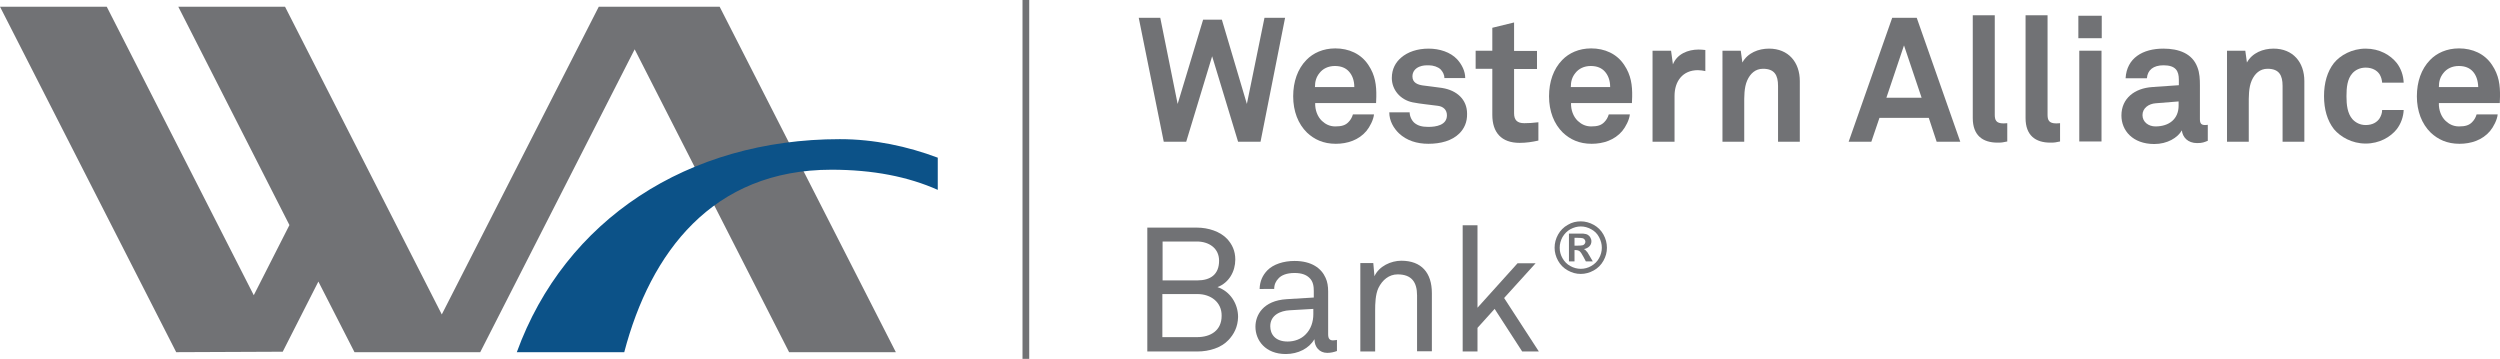 <?xml version="1.0" encoding="utf-8"?>
<svg xmlns="http://www.w3.org/2000/svg" id="WAB-MemberFDIC" style="enable-background:new 0 0 1079.7 155;" version="1.1" viewBox="0 0 1079.7 155" x="0px" y="0px">
 <style type="text/css">
  .st0{fill:#717275;}
	.st1{fill-rule:evenodd;clip-rule:evenodd;fill:#0C5288;}
 </style>
 
 <g>
  <polygon class="st0" points="544.4,61.2 534.7,61.2 523.5,24.3 512.3,61.2 502.6,61.2 491.8,7.7 501.1,7.7 508.6,44.9 519.6,8.5 &#xA;		527.7,8.5 538.5,44.9 546.1,7.7 555,7.7">
  </polygon>
  <g>
   <path class="st0" d="M594.3,44.5H568c-0.1,3,1,5.9,2.9,7.7c1.4,1.3,3.2,2.4,5.8,2.4c2.7,0,4.4-0.5,5.7-1.9&#xA;			c0.8-0.8,1.5-1.9,1.9-3.3h9.1c-0.2,2.3-1.8,5.4-3.3,7.2c-3.3,3.9-8.2,5.5-13.2,5.5c-5.4,0-9.3-1.9-12.4-4.8c-3.9-3.8-6-9.3-6-15.7&#xA;			c0-6.3,1.9-11.8,5.7-15.7c2.9-3,7.2-5,12.5-5c5.8,0,11.1,2.3,14.3,7.2c2.9,4.3,3.5,8.7,3.4,13.7C594.4,41.9,594.3,43.7,594.3,44.5&#xA;			 M582.5,30.8c-1.3-1.4-3.2-2.3-6-2.3c-2.9,0-5.2,1.2-6.6,3c-1.4,1.7-2,3.6-2,6.1h17C584.9,34.7,584,32.4,582.5,30.8">
   </path>
   <path class="st0" d="M630.3,57.6c-3.2,3.2-8.1,4.5-13.4,4.5c-5,0-9.4-1.4-12.7-4.5c-2.3-2.2-4.2-5.4-4.2-9.1h8.8&#xA;			c0,1.7,0.9,3.6,2.1,4.6c1.5,1.2,3.2,1.7,6,1.7c3.2,0,8-0.7,8-5c0-2.3-1.5-3.8-3.9-4.1c-3.5-0.5-7.4-0.8-10.9-1.5&#xA;			c-5.4-1.1-9-5.5-9-10.5c0-4,1.7-6.8,4-8.8c2.9-2.5,7-3.9,11.9-3.9c4.7,0,9.4,1.5,12.3,4.6c2.1,2.3,3.5,5.2,3.5,8.1h-9&#xA;			c0-1.5-0.7-2.7-1.6-3.7c-1.1-1.1-3.2-1.8-5.1-1.8c-1.4,0-2.6,0-4.1,0.6c-1.7,0.7-3,2.1-3,4.2c0,2.8,2.4,3.6,4.5,3.9&#xA;			c3.5,0.5,4.5,0.5,8.4,1.1c6.2,1,10.7,4.9,10.7,11.1C633.7,52.8,632.3,55.6,630.3,57.6">
   </path>
   <path class="st0" d="M656.3,61.7c-7.9,0-11.8-4.5-11.8-12.1V29.7h-7.2v-7.8h7.2V12l9.4-2.3v12.3h9.9v7.8h-9.9v19.1&#xA;			c0,3,1.4,4.3,4.4,4.3c2,0,3.5-0.1,6.1-0.4v7.9C661.8,61.3,659.1,61.7,656.3,61.7">
   </path>
   <path class="st0" d="M704.8,44.5h-26.3c-0.1,3,1,5.9,2.9,7.7c1.4,1.3,3.2,2.4,5.8,2.4c2.7,0,4.4-0.5,5.7-1.9&#xA;			c0.8-0.8,1.5-1.9,1.9-3.3h9.1c-0.2,2.3-1.8,5.4-3.3,7.2c-3.3,3.9-8.2,5.5-13.2,5.5c-5.4,0-9.3-1.9-12.4-4.8c-3.9-3.8-6-9.3-6-15.7&#xA;			c0-6.3,1.9-11.8,5.7-15.7c2.9-3,7.2-5,12.5-5c5.8,0,11.1,2.3,14.3,7.2c2.9,4.3,3.5,8.7,3.4,13.7C704.9,41.9,704.8,43.7,704.8,44.5&#xA;			 M693,30.8c-1.3-1.4-3.2-2.3-6-2.3c-2.9,0-5.2,1.2-6.6,3c-1.4,1.7-2,3.6-2,6.1h17C695.4,34.7,694.5,32.4,693,30.8">
   </path>
   <path class="st0" d="M733.3,30.3c-6.6,0-10.1,4.8-10.1,11.1v19.8h-9.5V21.9h8l0.8,5.9c1.8-4.5,6.5-6.4,11.1-6.4c1,0,2,0.1,2.9,0.2&#xA;			v9.1C735.5,30.5,734.4,30.3,733.3,30.3">
   </path>
   <path class="st0" d="M767.9,61.2V37.1c0-4.6-1.5-7.4-6.5-7.4c-3.3,0-5.5,2.1-6.8,5c-1.4,3.1-1.3,7.2-1.3,10.5v16h-9.4V21.9h7.9&#xA;			l0.7,5.1c2.3-4.2,7-6,11.5-6c8.4,0,13.3,5.9,13.3,14v26.2H767.9z">
   </path>
   <path class="st0" d="M836.4,61.2L833,50.9h-21.3l-3.5,10.3h-9.8l18.8-53.5h10.6l18.8,53.5H836.4z M822.3,19.6l-7.6,22.6h15.2&#xA;			L822.3,19.6z">
   </path>
   <path class="st0" d="M862.7,61.6c-6.4,0-10.7-3.1-10.7-10.6V6.6h9.5v42.9c0,2.3,0.5,3.8,3.8,3.8c0.8,0,1.1-0.1,1.6-0.1v7.9&#xA;			C865,61.5,864.6,61.6,862.7,61.6">
   </path>
   <path class="st0" d="M885.5,61.6c-6.4,0-10.7-3.1-10.7-10.6V6.6h9.5v42.9c0,2.3,0.5,3.8,3.8,3.8c0.8,0,1.1-0.1,1.6-0.1v7.9&#xA;			C887.8,61.5,887.4,61.6,885.5,61.6">
   </path>
   <path class="st0" d="M897.6,6.8h10.1v9.7h-10.1V6.8z M898,21.9h9.6v39.2H898V21.9z">
   </path>
   <path class="st0" d="M948.9,61.8c-4.1,0-6.3-2.6-6.6-5.5c-1.8,3.2-6.3,5.9-11.9,5.9c-9.4,0-14.2-5.9-14.2-12.3&#xA;			c0-7.5,5.8-11.8,13.3-12.3l11.5-0.8v-2.4c0-3.7-1.3-6.2-6.6-6.2c-4.4,0-6.9,2-7.2,5.6H918c0.5-8.8,7.5-12.8,16.3-12.8&#xA;			c6.7,0,12.5,2.1,14.7,8c1,2.5,1.1,5.3,1.1,7.9v14.6c0,1.8,0.6,2.5,2.2,2.5c0.6,0,1.2-0.1,1.2-0.1v6.9&#xA;			C952,61.4,951.2,61.8,948.9,61.8 M941,43.8l-10,0.8c-2.9,0.2-5.7,2-5.7,5.1c0,3,2.6,4.9,5.6,4.9c5.9,0,10-3.2,10-9V43.8z">
   </path>
   <path class="st0" d="M985.8,61.2V37.1c0-4.6-1.5-7.4-6.5-7.4c-3.3,0-5.5,2.1-6.8,5c-1.4,3.1-1.3,7.2-1.3,10.5v16h-9.4V21.9h7.9&#xA;			l0.7,5.1c2.3-4.2,7-6,11.5-6c8.4,0,13.3,5.9,13.3,14v26.2H985.8z">
   </path>
  </g>
  <path class="st0" d="M1035.1,55.8c-2.7,3.4-7.5,6.2-13.4,6.2c-6,0-10.9-2.9-13.7-6.2c-2.9-3.7-4.3-8.6-4.3-14.3&#xA;		c0-5.7,1.4-10.6,4.3-14.3c2.7-3.3,7.7-6.2,13.7-6.2c6,0,10.7,2.8,13.4,6.2c1.8,2.3,2.9,5.4,3,8.5h-9.3c-0.1-1.4-0.5-2.6-1.1-3.6&#xA;		c-1.1-1.7-3.2-2.9-6-2.9c-2.6,0-4.5,1.1-5.7,2.4c-2.3,2.5-2.6,6.3-2.6,10c0,3.7,0.4,7.4,2.6,9.9c1.3,1.4,3.2,2.5,5.7,2.5&#xA;		c2.9,0,4.9-1.2,6-2.9c0.6-1,1.1-2.2,1.1-3.6h9.3C1038,50.4,1036.9,53.5,1035.1,55.8">
  </path>
  <path class="st0" d="M1079.6,44.5h-26.3c-0.1,3,1,5.9,2.9,7.7c1.4,1.3,3.2,2.4,5.8,2.4c2.7,0,4.4-0.5,5.7-1.9&#xA;		c0.8-0.8,1.5-1.9,1.9-3.3h9.1c-0.2,2.3-1.8,5.4-3.3,7.2c-3.3,3.9-8.2,5.5-13.2,5.5c-5.4,0-9.3-1.9-12.4-4.8c-3.9-3.8-6-9.3-6-15.7&#xA;		c0-6.3,1.9-11.8,5.7-15.7c2.9-3,7.2-5,12.5-5c5.8,0,11.1,2.3,14.3,7.2c2.9,4.3,3.5,8.7,3.4,13.7&#xA;		C1079.7,41.9,1079.6,43.7,1079.6,44.5 M1067.9,30.8c-1.3-1.4-3.2-2.3-6-2.3c-2.9,0-5.2,1.2-6.6,3c-1.4,1.7-2,3.6-2,6.1h17&#xA;		C1070.2,34.7,1069.4,32.4,1067.9,30.8">
  </path>
  <g>
   <polygon class="st0" points="190.8,135.8 258.6,2.9 310.8,2.9 386.9,152.1 340.8,152.1 274.1,21.3 207.4,152.1 153.1,152.1 &#xA;			137.5,121.6 122.1,151.9 76.1,152.1 0,2.9 46.1,2.9 109.6,127.5 125,97.2 77,2.9 123.1,2.9">
   </polygon>
   <path class="st1" d="M223.2,152.1c20.8-57.2,73.9-92,139.5-92c14.9,0,29.2,3.1,42.3,8v13.9c-12.8-5.7-28-8.7-45.9-8.7&#xA;			c-51.5,0-78.2,35.8-89.5,78.8H223.2z">
   </path>
   <path class="st0" d="M530.5,146.9c-3,3.2-8.1,4.9-13.4,4.9h-21.6V98.3h21.4c5,0,10.1,1.7,13.1,4.9c2.1,2.3,3.5,5.1,3.5,8.9&#xA;			c0,5.1-2.7,10-7.7,11.9c5.5,1.8,8.9,7.2,8.9,12.9C534.6,141.2,532.9,144.4,530.5,146.9 M516.9,104.3h-14.8v16.8h15&#xA;			c5.6,0,9.4-2.5,9.4-8.5C526.5,107.1,522,104.3,516.9,104.3 M517.2,127h-15.2v18.6h15c5.9,0,10.6-2.9,10.6-9.2&#xA;			C527.7,130.5,522.9,127,517.2,127">
   </path>
   <path class="st0" d="M573.2,152.4c-3.4,0-5.5-2.6-5.5-5.8h-0.1c-2.2,3.8-6.9,6.3-12.3,6.3c-8.8,0-13.1-5.9-13.1-11.8&#xA;			c0-4.9,3.2-11.3,13.6-11.9l11.6-0.7v-2.8c0-1.9-0.2-4.2-2-5.8c-1.3-1.2-3.2-2-6.3-2c-3.5,0-5.7,1-6.9,2.3&#xA;			c-1.2,1.2-1.9,2.7-1.9,4.6H544c0.1-3.5,1.4-6,3.3-8c2.6-2.7,7.1-4.1,11.8-4.1c7.4,0,11.6,3.2,13.4,7.3c0.8,1.7,1.1,3.7,1.1,5.9&#xA;			v18.5c0,2,0.8,2.6,2.1,2.6c0.7,0,1.7-0.2,1.7-0.2v4.8C576,152.1,574.7,152.4,573.2,152.4 M567.3,133.4L557,134&#xA;			c-3.9,0.2-8.4,2-8.4,6.9c0,3.4,2.1,6.6,7.5,6.6c2.9,0,5.8-1,7.8-3.1c2.3-2.3,3.3-5.5,3.3-8.7V133.4z">
   </path>
   <path class="st0" d="M612,151.8v-24.2c0-5.7-2.3-9.1-8.4-9.1c-3.7,0-6.6,2.4-8.3,5.9c-1.3,2.8-1.4,6.8-1.4,9.7v17.7h-6.4v-38.2&#xA;			h5.6l0.5,5.7c2-4.4,7.2-6.7,11.6-6.7c8.7,0,13.2,5.2,13.2,14v25.1H612z">
   </path>
   <polygon class="st0" points="657.4,151.8 645.5,133.4 638.1,141.6 638.1,151.8 631.7,151.8 631.7,97.3 638.1,97.3 638.1,132.9 &#xA;			655.4,113.7 663.2,113.7 649.6,128.7 664.6,151.8">
   </polygon>
   <path class="st0" d="M682.7,95.6c1.9,0,3.8,0.5,5.6,1.5c1.8,1,3.2,2.4,4.2,4.2c1,1.8,1.5,3.7,1.5,5.7c0,2-0.5,3.8-1.5,5.6&#xA;			s-2.4,3.2-4.2,4.2c-1.8,1-3.7,1.5-5.6,1.5c-2,0-3.8-0.5-5.6-1.5c-1.8-1-3.2-2.4-4.2-4.2c-1-1.8-1.5-3.7-1.5-5.6&#xA;			c0-2,0.5-3.9,1.5-5.7c1-1.8,2.4-3.2,4.2-4.2C678.9,96,680.8,95.6,682.7,95.6 M682.7,97.8c-1.5,0-3,0.4-4.5,1.2&#xA;			c-1.4,0.8-2.5,1.9-3.4,3.4c-0.8,1.5-1.2,3-1.2,4.6c0,1.6,0.4,3.1,1.2,4.5c0.8,1.4,1.9,2.6,3.4,3.4c1.4,0.8,3,1.2,4.5,1.2&#xA;			c1.6,0,3.1-0.4,4.5-1.2c1.4-0.8,2.6-1.9,3.4-3.4c0.8-1.4,1.2-3,1.2-4.5c0-1.6-0.4-3.1-1.2-4.6s-1.9-2.6-3.4-3.4&#xA;			C685.7,98.2,684.3,97.8,682.7,97.8 M677.6,112.9v-12h2.4c2.3,0,3.6,0,3.8,0c0.8,0.1,1.4,0.2,1.9,0.5s0.8,0.6,1.1,1.1&#xA;			c0.3,0.5,0.5,1.1,0.5,1.7c0,0.9-0.3,1.6-0.9,2.2c-0.6,0.6-1.4,1-2.4,1.2c0.4,0.1,0.7,0.3,0.8,0.5c0.2,0.2,0.5,0.5,0.8,0.9&#xA;			c0.1,0.1,0.4,0.6,0.9,1.5l1.4,2.4h-3l-1-1.9c-0.7-1.3-1.2-2.1-1.7-2.5c-0.4-0.3-1-0.5-1.7-0.5H680v4.9L677.6,112.9L677.6,112.9z&#xA;			 M680,106.1h1c1.4,0,2.3-0.1,2.6-0.2c0.3-0.1,0.6-0.3,0.8-0.6c0.2-0.3,0.3-0.6,0.3-0.9c0-0.3-0.1-0.6-0.3-0.9&#xA;			c-0.2-0.3-0.5-0.5-0.8-0.6c-0.3-0.1-1.2-0.2-2.6-0.2h-1V106.1z">
   </path>
   <rect class="st0" height="155" width="2.9" x="441.6">
   </rect>
  </g>
 </g>
</svg>